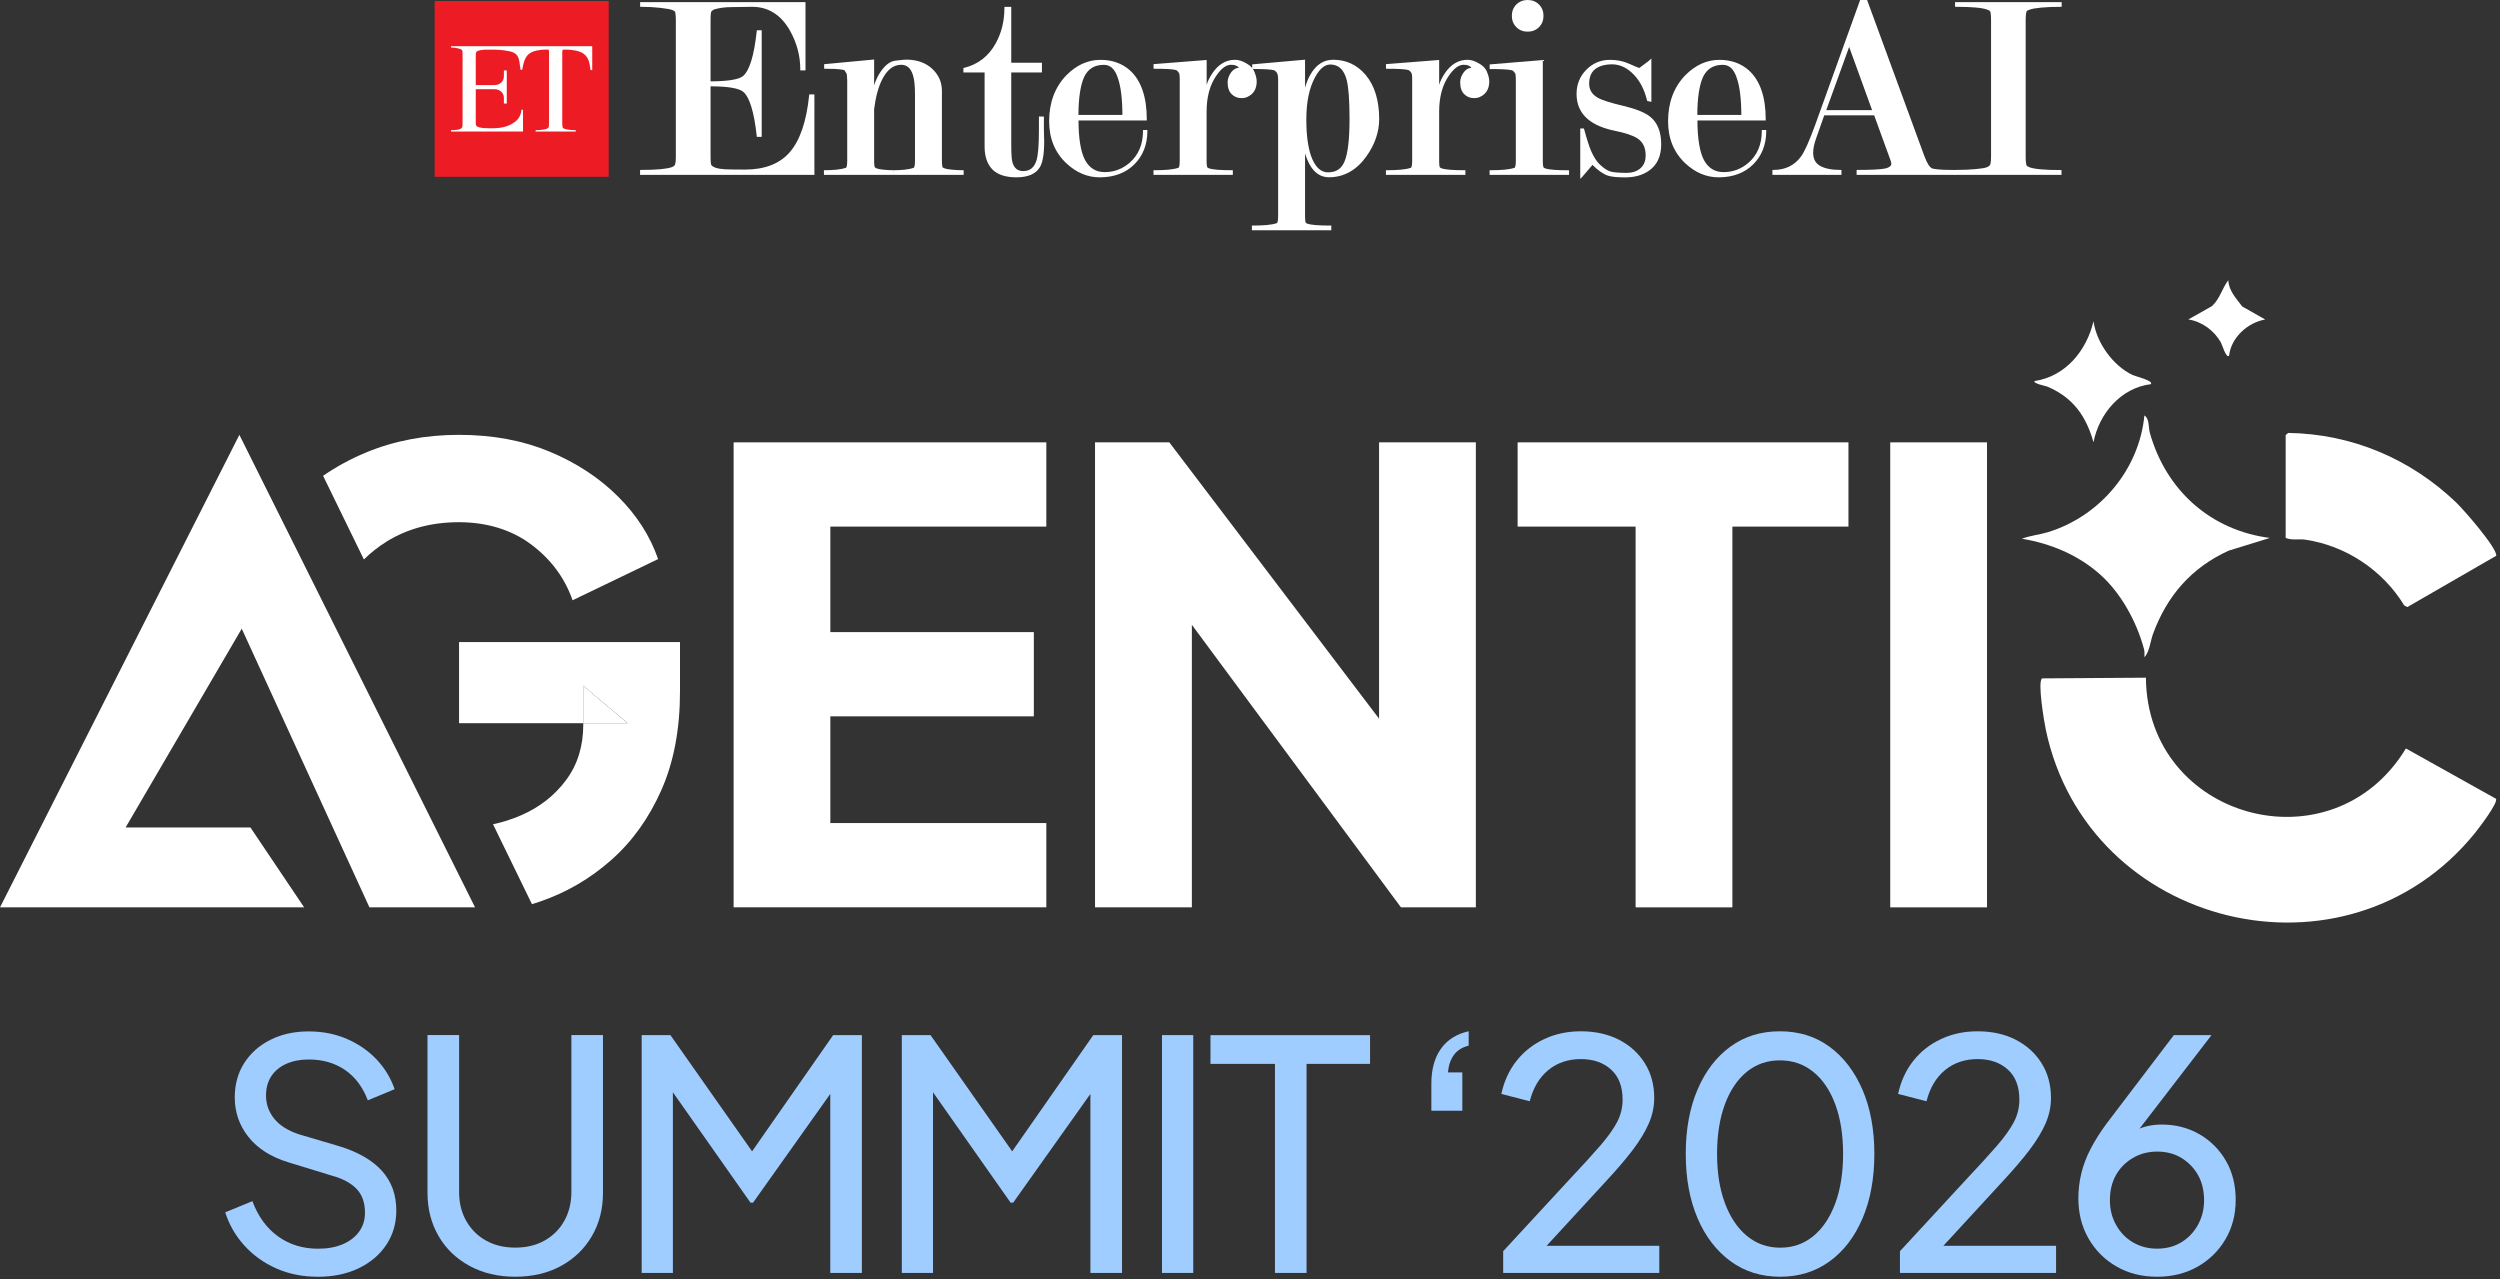 <svg width="471" height="241" viewBox="0 0 471 241" fill="none" xmlns="http://www.w3.org/2000/svg">
<rect x="0" y="0" width="471" height="241" fill="#333333" stroke="none"/>
<g clip-path="url(#clip0_1_113)">
<path d="M138.214 170.946V83.34H197.126V99.211H156.436V119.088H194.775V134.959H156.436V155.064H197.126V170.936H138.214V170.946Z" fill="white"/>
<path d="M206.303 170.946V83.34H220.301L267.338 145.311L259.816 147.075V83.34H278.049V170.946H263.942L217.722 108.496L224.547 106.733V170.946H206.313H206.303Z" fill="white"/>
<path d="M308.148 170.946V99.211H285.919V83.34H348.25V99.211H326.381V170.946H308.148Z" fill="white"/>
<path d="M356.12 170.946V83.34H374.353V170.946H356.12Z" fill="white"/>
<path d="M109.879 129.19V136.254H118.228L109.879 129.19Z" fill="white"/>
<path d="M72.835 102.03C76.754 99.603 81.304 98.383 86.475 98.383C91.645 98.383 96.337 99.777 100.06 102.564C103.783 105.35 106.395 108.855 107.876 113.09L123.986 105.328C122.495 101.018 119.991 97.099 116.464 93.572C112.937 90.045 108.648 87.226 103.587 85.103C98.525 82.991 92.832 81.925 86.475 81.925C80.118 81.925 74.261 83.046 68.894 85.277C66.021 86.475 63.354 87.933 60.872 89.642L68.557 105.405C69.842 104.131 71.268 103.01 72.835 102.041V102.03Z" fill="white"/>
<path d="M101.823 169.825C106.722 168.138 111.152 165.558 115.114 162.064C119.077 158.58 122.234 154.183 124.585 148.892C126.936 143.602 128.112 137.386 128.112 130.256V120.971H86.486V136.254H109.889V129.2L118.239 136.254H109.889V136.494C109.889 140.576 108.812 144.059 106.656 146.955C104.501 149.861 101.682 152.071 98.188 153.595C96.478 154.346 94.715 154.901 92.886 155.293L100.223 170.348C100.756 170.184 101.301 170.01 101.834 169.825H101.823Z" fill="white"/>
<path d="M69.624 170.946H89.501L45.099 81.925L0 170.946H57.301C53.927 165.928 50.552 160.91 47.178 155.892H23.665C30.959 143.406 38.252 130.92 45.545 118.446C53.568 135.949 61.59 153.443 69.602 170.946H69.624Z" fill="white"/>
<path d="M404.289 127.677C404.496 154.39 439.416 163.893 453.274 141.011L470.233 150.482C470.734 151.178 466.968 156.099 466.26 156.969C442.062 186.807 393.338 174.952 385.435 137.495C385.13 136.058 383.835 128.428 384.727 127.807L404.278 127.677H404.289Z" fill="white"/>
<path d="M430.621 81.957L431.111 81.565C443.085 81.74 454.155 86.442 462.744 94.672C464.127 95.989 470.516 103.293 470.288 104.708L453.535 114.374L452.958 114.07C448.952 107.462 441.974 102.792 434.289 101.671C433.092 101.497 431.829 101.845 430.621 101.344V81.957Z" fill="white"/>
<path d="M427.66 101.344L419.866 103.75C412.877 106.94 408.262 112.241 405.639 119.403C405.127 120.786 404.985 122.767 404.006 123.834C404.006 123.322 404.071 122.778 403.93 122.277C402.547 117.128 399.597 111.697 395.569 108.148C391.476 104.534 386.273 102.368 380.917 101.497C382.518 100.898 384.238 100.746 385.881 100.245C395.613 97.251 403.026 88.478 404.006 78.267C404.985 78.888 404.746 80.52 405.029 81.533C408.066 92.353 416.448 99.907 427.671 101.355L427.66 101.344Z" fill="white"/>
<path d="M405.214 72.378C399.575 73.064 395.439 77.951 394.415 83.329C393.011 78.332 390.518 74.86 385.685 72.824C385.435 72.715 382.964 72.247 383.323 71.79C389.18 70.887 393.098 66.075 394.415 60.535C395.003 64.584 398.051 68.862 401.763 70.647C402.307 70.908 405.813 71.725 405.214 72.367V72.378Z" fill="white"/>
<path d="M422.435 57.737L426.767 60.197C423.469 60.752 420.323 63.615 419.964 67.001C419.42 67.61 418.636 64.921 418.429 64.54C417.166 62.287 414.837 60.567 412.279 60.186L416.72 57.682C418.277 56.257 418.614 54.352 419.811 52.795C419.909 54.809 421.292 56.202 422.424 57.726L422.435 57.737Z" fill="white"/>
<path d="M114.679 33.31H81.892V0.196H114.679V33.31Z" fill="#ED1C24"/>
<path d="M89.882 16.023H93.202C94.149 16.023 94.933 15.327 94.933 14.358V13.28H95.477V19.507H94.933C94.933 19.398 94.933 19.3 94.933 19.202V18.429C94.933 17.471 94.149 16.807 93.202 16.807H89.632V20.356V23.11C89.632 23.502 89.686 23.567 89.74 23.687C89.871 23.959 90.764 24.111 91.047 24.122C92.331 24.188 93.648 24.242 94.922 23.937C95.325 23.839 95.706 23.709 96.076 23.524C97.251 22.947 98.1 22.217 98.253 20.672H98.536V24.776H84.972V24.514C85.408 24.514 86.769 24.569 87.073 23.981C87.128 23.872 87.15 23.578 87.15 23.121V10.341C87.15 9.862 87.117 9.558 87.052 9.449C87.019 9.383 86.921 9.318 86.747 9.253C86.268 9.057 85.506 8.959 84.972 8.959V8.708H111.577V13.204H111.25C111.25 13.204 111.25 13.161 111.25 13.139C111.054 11.789 110.924 10.875 109.987 10.145C109.204 9.547 107.712 9.34 106.548 9.34C106.232 9.34 106.058 9.362 106.036 9.394C105.971 9.449 105.927 9.47 105.927 9.851V23.132C105.927 23.611 105.96 23.916 106.025 24.057C106.058 24.122 106.167 24.188 106.352 24.264C106.874 24.471 107.887 24.525 108.463 24.525V24.786H100.909V24.525C101.475 24.525 102.466 24.471 102.988 24.264C103.184 24.188 103.304 24.101 103.358 23.992C103.413 23.883 103.434 23.589 103.434 23.132V9.873C103.434 9.438 103.413 9.394 103.315 9.362C103.271 9.34 103.108 9.34 102.825 9.34C101.802 9.34 100.397 9.547 99.668 10.145C98.819 10.809 98.558 12.105 98.394 13.15H98.068C97.97 12.518 97.915 11.974 97.839 11.528C97.567 9.906 96.566 9.721 95.031 9.492C94.073 9.351 92.963 9.34 91.885 9.351C91.199 9.351 90.513 9.405 90.002 9.59C89.849 9.645 89.762 9.753 89.708 9.851C89.653 9.96 89.632 10.08 89.632 10.559V12.442V16.034" fill="white"/>
<path d="M133.653 16.056V29.369C133.653 30.305 133.707 30.882 133.805 31.111C133.903 31.34 134.219 31.557 134.752 31.764C135.285 31.927 135.895 32.025 136.602 32.058C137.299 32.091 138.551 32.112 140.347 32.112C144.135 32.112 146.998 31.002 148.925 28.77C150.884 26.506 152.114 22.903 152.615 17.95H153.214V32.766H120.797V32.221C123.758 32.221 125.717 32.036 126.686 31.677C127.023 31.546 127.23 31.383 127.339 31.176C127.47 30.948 127.535 30.36 127.535 29.434V3.886C127.535 2.917 127.47 2.319 127.339 2.09C127.274 1.959 127.056 1.829 126.686 1.687C126.316 1.557 125.575 1.426 124.443 1.285C123.311 1.154 122.103 1.089 120.808 1.089V0.588H151.581V13.052H150.982C150.982 10.494 150.329 8.044 149.034 5.715C147.303 2.623 144.865 1.078 141.697 1.078C140.434 1.078 139.15 1.099 137.854 1.132C136.592 1.132 135.459 1.285 134.458 1.578C134.164 1.709 133.946 1.894 133.805 2.123C133.707 2.319 133.653 2.906 133.653 3.864V15.49C137.114 15.49 139.259 15.142 140.086 14.445C141.349 13.378 142.23 10.526 142.731 5.867H143.275V25.57H142.731C142.23 21.02 141.37 18.201 140.14 17.145C139.28 16.415 137.114 16.045 133.653 16.045V16.056Z" fill="white"/>
<path d="M164.491 20.541V30.316C164.491 30.98 164.546 31.416 164.644 31.611C164.709 31.709 164.861 31.808 165.09 31.905C165.351 32.003 165.808 32.09 166.44 32.156C167.104 32.221 167.692 32.254 168.181 32.254V32.755H155.413V32.254C156.142 32.254 156.86 32.221 157.557 32.156C158.287 32.09 158.94 31.96 159.506 31.753C159.702 31.59 159.8 31.1 159.8 30.305V15.196C159.8 14.902 159.778 14.598 159.745 14.303C159.745 14.01 159.68 13.77 159.549 13.607L159.255 13.106C158.918 12.877 157.655 12.758 155.467 12.758V12.257L164.491 11.408V17.841C164.687 16.415 165.123 15.153 165.787 14.053C166.723 12.518 167.702 11.713 168.726 11.604C169.76 11.473 170.424 11.408 170.718 11.408C172.808 11.408 174.473 12.039 175.703 13.302C176.737 14.369 177.249 15.632 177.249 17.09V30.305C177.249 30.969 177.304 31.405 177.401 31.601C177.467 31.699 177.63 31.797 177.902 31.895C178.163 31.992 178.653 32.08 179.35 32.145C180.047 32.21 180.711 32.243 181.342 32.243V32.744H168.573V32.243C169.107 32.243 169.716 32.21 170.424 32.145C171.121 32.08 171.741 31.949 172.274 31.742C172.47 31.579 172.568 31.089 172.568 30.294V17.678C172.568 16.078 172.438 14.87 172.166 14.042C171.73 12.682 170.935 11.996 169.771 11.996C168.236 11.996 166.995 12.943 166.026 14.837C165.297 16.263 164.774 18.157 164.48 20.519L164.491 20.541Z" fill="white"/>
<path d="M196.462 22.141V24.438C196.462 25.2 196.484 25.929 196.516 26.637C196.516 28.966 196.255 30.556 195.722 31.427C194.992 32.624 193.577 33.223 191.487 33.223C189.397 33.223 188.026 32.744 187.1 31.775C186.164 30.806 185.707 29.434 185.707 27.638V13.476H181.712V12.976C184.401 12.312 186.436 10.733 187.797 8.24C188.897 6.248 189.441 4.006 189.441 1.502H190.333V12.028H196.125V13.476H190.333V27.04C190.333 28.836 190.399 30 190.529 30.534C190.867 31.797 191.607 32.428 192.772 32.428C194.132 32.428 195.036 31.699 195.461 30.229C195.754 29.228 195.907 27.334 195.907 24.547V22.152H196.451L196.462 22.141Z" fill="white"/>
<path d="M202.983 22.489C202.983 26.049 203.396 28.629 204.234 30.218C205.094 31.818 206.401 32.613 208.12 32.613C209.949 32.613 211.56 31.993 212.954 30.762C214.652 29.271 215.501 27.236 215.501 24.677H215.947C215.947 27.17 215.153 29.217 213.552 30.817C211.952 32.417 209.83 33.212 207.173 33.212C204.942 33.212 202.917 32.363 201.088 30.665C198.922 28.672 197.845 26.06 197.845 22.838C197.845 19.344 198.911 16.503 201.034 14.304C202.895 12.409 204.985 11.463 207.315 11.463C209.481 11.463 211.266 12.094 212.703 13.357C214.793 15.218 215.849 18.266 215.849 22.479H202.983V22.489ZM211.658 21.836C211.658 18.647 211.364 16.22 210.766 14.554C210.2 12.856 209.274 12.007 207.968 12.007C206.139 12.007 204.844 12.801 204.082 14.402C203.353 16.002 202.983 18.473 202.983 21.836H211.658Z" fill="white"/>
<path d="M222.457 14.859C222.457 14.195 222.391 13.781 222.261 13.607C222.032 13.27 221.814 13.073 221.608 13.008C221.009 12.845 219.648 12.758 217.515 12.758V12.257L227.137 11.506V17.787C227.268 16.426 227.736 15.142 228.531 13.944C229.63 12.279 231.013 11.452 232.667 11.452C233.299 11.452 233.984 11.669 234.714 12.105C235.443 12.508 235.922 13.019 236.162 13.65C236.423 14.282 236.564 14.848 236.564 15.349C236.564 16.677 236.02 17.591 234.921 18.092C234.659 18.222 234.3 18.288 233.876 18.288C233.212 18.288 232.646 18.059 232.177 17.591C231.709 17.123 231.481 16.426 231.481 15.501C231.481 14.902 231.698 14.304 232.123 13.705C232.591 13.106 233.125 12.878 233.723 13.008C233.527 12.344 232.929 12.007 231.927 12.007C230.926 12.007 230 12.703 229.032 14.097C227.769 15.893 227.137 18.201 227.137 21.031V30.305C227.137 30.969 227.192 31.405 227.29 31.601C227.355 31.699 227.508 31.797 227.736 31.895C228.433 32.123 229.881 32.243 232.079 32.243V32.744H217.515V32.243C218.483 32.243 219.343 32.21 220.105 32.145C220.9 32.08 221.586 31.949 222.152 31.742C222.348 31.579 222.457 31.089 222.457 30.294V14.837V14.859Z" fill="white"/>
<path d="M245.676 18.593C245.871 16.862 246.34 15.37 247.069 14.108C248.103 12.344 249.464 11.463 251.162 11.463C253.557 11.463 255.538 12.377 257.094 14.206C258.793 16.198 259.642 18.941 259.642 22.435C259.642 24.83 258.858 27.127 257.301 29.315C255.473 31.905 253.165 33.201 250.367 33.201C248.909 33.201 247.744 32.417 246.873 30.86C246.274 29.761 245.871 28.498 245.676 27.072V40.734C245.676 41.398 245.73 41.833 245.828 42.029C245.893 42.127 246.046 42.225 246.274 42.323C246.971 42.552 248.419 42.671 250.618 42.671V43.172H236.053V42.671C237.022 42.671 237.881 42.639 238.643 42.573C239.438 42.508 240.124 42.377 240.69 42.171C240.886 42.007 240.984 41.517 240.984 40.723V14.957C240.984 14.293 240.886 13.825 240.69 13.563C240.494 13.302 240.287 13.128 240.091 13.063C239.493 12.899 238.165 12.812 236.096 12.812V12.312L245.676 11.463V18.593ZM245.926 22.489C245.926 25.81 246.307 28.346 247.069 30.066C247.831 31.797 248.876 32.657 250.215 32.657C251.815 32.657 252.904 31.927 253.502 30.458C254.134 28.966 254.449 26.267 254.449 22.381C254.449 18.854 254.264 16.394 253.905 15C253.372 12.976 252.272 11.963 250.607 11.963C249.475 11.963 248.462 12.812 247.57 14.51C246.47 16.535 245.926 19.202 245.926 22.489Z" fill="white"/>
<path d="M266.238 14.859C266.238 14.195 266.173 13.781 266.042 13.607C265.814 13.27 265.596 13.073 265.389 13.008C264.791 12.845 263.43 12.758 261.296 12.758V12.257L270.919 11.506V17.787C271.05 16.426 271.518 15.142 272.312 13.944C273.412 12.279 274.794 11.452 276.449 11.452C277.08 11.452 277.766 11.669 278.495 12.105C279.225 12.508 279.704 13.019 279.943 13.65C280.204 14.282 280.346 14.848 280.346 15.349C280.346 16.677 279.802 17.591 278.702 18.092C278.441 18.222 278.093 18.288 277.657 18.288C276.993 18.288 276.427 18.059 275.959 17.591C275.491 17.123 275.262 16.426 275.262 15.501C275.262 14.902 275.48 14.304 275.916 13.705C276.384 13.106 276.917 12.878 277.516 13.008C277.32 12.344 276.721 12.007 275.72 12.007C274.718 12.007 273.793 12.703 272.824 14.097C271.561 15.893 270.93 18.201 270.93 21.031V30.305C270.93 30.969 270.984 31.405 271.082 31.601C271.148 31.699 271.3 31.797 271.529 31.895C272.225 32.123 273.673 32.243 275.872 32.243V32.744H261.307V32.243C262.276 32.243 263.136 32.21 263.898 32.145C264.693 32.08 265.378 31.949 265.944 31.742C266.14 31.579 266.249 31.089 266.249 30.294V14.837L266.238 14.859Z" fill="white"/>
<path d="M290.459 11.517V30.316C290.459 30.98 290.513 31.416 290.611 31.612C290.676 31.71 290.829 31.808 291.057 31.906C291.754 32.134 293.202 32.254 295.401 32.254V32.755H280.836V32.254C281.805 32.254 282.665 32.221 283.427 32.156C284.221 32.091 284.907 31.96 285.473 31.753C285.669 31.59 285.778 31.1 285.778 30.305V14.848C285.778 14.217 285.713 13.814 285.582 13.65C285.353 13.313 285.136 13.117 284.929 13.052C284.33 12.889 282.969 12.802 280.836 12.802V12.301L290.459 11.506V11.517ZM287.813 0.196C288.608 0.196 289.272 0.457 289.806 0.991C290.339 1.524 290.6 2.188 290.6 2.983C290.6 3.777 290.339 4.441 289.806 4.975C289.272 5.508 288.608 5.769 287.813 5.769C287.019 5.769 286.355 5.508 285.821 4.975C285.288 4.441 285.027 3.777 285.027 2.983C285.027 2.188 285.288 1.524 285.821 0.991C286.355 0.457 287.019 0.196 287.813 0.196Z" fill="white"/>
<path d="M308.877 13.008C310.172 12.039 310.858 11.528 310.923 11.463V18.941L310.477 18.843C310.009 16.851 309.182 15.218 307.984 13.955C306.689 12.595 305.263 11.909 303.695 11.909C302.498 11.909 301.518 12.137 300.756 12.605C299.722 13.237 299.211 14.282 299.211 15.751C299.211 16.949 299.777 17.874 300.909 18.549C301.703 19.017 303.303 19.529 305.698 20.095C308.093 20.661 309.77 21.325 310.738 22.087C312.099 23.154 312.785 24.852 312.785 27.17C312.785 29.337 312.055 30.926 310.586 31.96C309.421 32.787 307.963 33.212 306.199 33.212C304.74 33.212 303.684 33.114 303.053 32.918C302.117 32.624 301.105 31.905 300.005 30.773C298.677 32.341 297.98 33.147 297.915 33.223V24.395H298.264C298.83 26.452 299.298 27.889 299.657 28.683C300.158 29.783 300.691 30.599 301.257 31.133C302.019 31.862 302.737 32.33 303.401 32.526C304.098 32.689 305.132 32.776 306.493 32.776C307.527 32.776 308.376 32.515 309.04 31.982C309.835 31.35 310.238 30.447 310.238 29.293C310.238 27.802 309.704 26.68 308.637 25.951C307.81 25.385 306.33 24.884 304.196 24.46C302.106 24.024 300.473 23.328 299.309 22.37C297.915 21.205 297.219 19.659 297.219 17.733C297.219 16.002 297.795 14.543 298.96 13.346C300.158 12.116 301.605 11.495 303.304 11.495C304.599 11.495 305.731 11.713 306.7 12.148C307.963 12.714 308.692 13.008 308.899 13.041L308.877 13.008Z" fill="white"/>
<path d="M319.588 22.489C319.588 26.049 320.002 28.629 320.84 30.218C321.7 31.818 323.006 32.613 324.726 32.613C326.555 32.613 328.166 31.993 329.56 30.762C331.258 29.271 332.107 27.236 332.107 24.677H332.553C332.553 27.17 331.758 29.217 330.158 30.817C328.558 32.417 326.435 33.212 323.779 33.212C321.548 33.212 319.523 32.363 317.694 30.665C315.528 28.672 314.45 26.06 314.45 22.838C314.45 19.344 315.517 16.503 317.64 14.304C319.501 12.409 321.591 11.463 323.921 11.463C326.076 11.463 327.872 12.094 329.309 13.357C331.399 15.218 332.455 18.266 332.455 22.479H319.588V22.489ZM328.264 21.836C328.264 18.647 327.959 16.22 327.372 14.554C326.805 12.856 325.88 12.007 324.574 12.007C322.745 12.007 321.45 12.801 320.688 14.402C319.958 16.002 319.588 18.473 319.588 21.836H328.264Z" fill="white"/>
<path d="M352.974 20.944L348.381 8.273L343.787 20.944H352.963H352.974ZM353.225 21.543H343.547L342.002 25.929C341.599 27.029 341.403 27.976 341.403 28.77C341.403 30.001 341.871 30.882 342.796 31.416C343.722 31.949 345.039 32.21 346.737 32.21V32.755H334.12V32.21C336.417 32.21 338.192 31.35 339.454 29.62C340.151 28.651 341.055 26.659 342.143 23.633L350.579 0.196H351.624L362.347 29.424C362.847 30.784 363.348 31.601 363.838 31.873C364.339 32.102 365.83 32.221 368.323 32.221V32.766H349.97V32.221C352.463 32.221 354.172 32.134 355.108 31.971C356.044 31.775 356.501 31.394 356.501 30.828L356.403 30.327L353.214 21.553L353.225 21.543Z" fill="white"/>
<path d="M381.429 3.788V29.424C381.429 30.392 381.494 31.002 381.625 31.274C381.69 31.405 381.886 31.535 382.224 31.677C383.192 32.047 385.163 32.221 388.156 32.221V32.766H368.508V32.221C369.934 32.221 371.164 32.167 372.198 32.069C373.265 31.971 373.972 31.851 374.342 31.721C374.745 31.557 374.996 31.372 375.094 31.176C375.224 30.948 375.29 30.36 375.29 29.434V3.788C375.29 2.852 375.224 2.275 375.094 2.046C375.028 1.916 374.811 1.785 374.451 1.644C373.482 1.274 371.512 1.099 368.519 1.099V0.599H388.222V1.099C386.796 1.099 385.544 1.154 384.477 1.252C383.443 1.35 382.713 1.48 382.278 1.655L381.777 1.851C381.549 2.046 381.429 2.7 381.429 3.799V3.788Z" fill="white"/>
<path d="M133.653 16.056V29.369C133.653 30.305 133.707 30.882 133.805 31.111C133.903 31.34 134.219 31.557 134.752 31.764C135.285 31.927 135.895 32.025 136.602 32.058C137.299 32.091 138.551 32.112 140.347 32.112C144.135 32.112 146.998 31.002 148.925 28.77C150.884 26.506 152.114 22.903 152.615 17.95H153.214V32.766H120.797V32.221C123.758 32.221 125.717 32.036 126.686 31.677C127.023 31.546 127.23 31.383 127.339 31.176C127.47 30.948 127.535 30.36 127.535 29.434V3.886C127.535 2.917 127.47 2.319 127.339 2.09C127.274 1.959 127.056 1.829 126.686 1.687C126.316 1.557 125.575 1.426 124.443 1.285C123.311 1.154 122.103 1.089 120.808 1.089V0.588H151.581V13.052H150.982C150.982 10.494 150.329 8.044 149.034 5.715C147.303 2.623 144.865 1.078 141.697 1.078C140.434 1.078 139.15 1.099 137.854 1.132C136.592 1.132 135.459 1.285 134.458 1.578C134.164 1.709 133.946 1.894 133.805 2.123C133.707 2.319 133.653 2.906 133.653 3.864V15.49C137.114 15.49 139.259 15.142 140.086 14.445C141.349 13.378 142.23 10.526 142.731 5.867H143.275V25.57H142.731C142.23 21.02 141.37 18.201 140.14 17.145C139.28 16.415 137.114 16.045 133.653 16.045V16.056Z" fill="white"/>
<path d="M153.388 32.95H120.59V32.014H120.786C123.703 32.014 125.663 31.829 126.599 31.481C126.882 31.372 127.067 31.23 127.143 31.078C127.208 30.958 127.328 30.588 127.328 29.413V3.886C127.328 2.678 127.219 2.297 127.154 2.188C127.143 2.155 127.056 2.036 126.61 1.872C126.261 1.742 125.521 1.611 124.411 1.48C123.29 1.35 122.07 1.284 120.797 1.284H120.601V0.403H151.755V13.258H150.775V13.063C150.775 10.548 150.133 8.11 148.86 5.824C147.172 2.808 144.767 1.284 141.697 1.284C140.445 1.284 139.161 1.306 137.865 1.339C136.624 1.339 135.492 1.491 134.523 1.785C134.284 1.894 134.099 2.046 133.99 2.242C133.957 2.308 133.87 2.634 133.87 3.897V15.327C137.158 15.316 139.215 14.978 139.988 14.325C141.207 13.302 142.078 10.461 142.568 5.878L142.59 5.704H143.504V25.788H142.59L142.568 25.614C142.078 21.129 141.229 18.331 140.042 17.308C139.237 16.622 137.158 16.274 133.87 16.263V29.391C133.87 30.567 133.957 30.948 134.001 31.067C134.044 31.165 134.208 31.372 134.839 31.611C135.34 31.764 135.949 31.862 136.624 31.895C137.321 31.927 138.573 31.949 140.358 31.949C144.07 31.949 146.911 30.849 148.794 28.672C150.721 26.452 151.951 22.849 152.441 17.961L152.463 17.787H153.432V32.983L153.388 32.95ZM120.971 32.569H153.007V18.135H152.778C152.267 23.023 151.015 26.637 149.056 28.89C147.096 31.154 144.157 32.297 140.336 32.297C138.551 32.297 137.288 32.276 136.592 32.243C135.884 32.21 135.242 32.101 134.698 31.938C134.099 31.709 133.751 31.47 133.631 31.187C133.522 30.926 133.467 30.327 133.467 29.369V15.86H133.663C137.201 15.86 139.367 16.23 140.271 17.003C141.534 18.103 142.405 20.846 142.916 25.385H143.101V6.074H142.916C142.405 10.722 141.523 13.52 140.227 14.608C139.357 15.348 137.212 15.697 133.674 15.697H133.478V3.886C133.478 2.547 133.576 2.199 133.653 2.057C133.816 1.774 134.055 1.567 134.393 1.415C135.427 1.099 136.581 0.947 137.865 0.947C139.161 0.914 140.456 0.893 141.708 0.893C144.93 0.893 147.455 2.482 149.208 5.628C150.482 7.914 151.146 10.352 151.178 12.856H151.396V0.784H121.004V0.903C122.234 0.903 123.398 0.98 124.476 1.099C125.63 1.23 126.381 1.372 126.762 1.513C127.187 1.665 127.426 1.829 127.513 2.003C127.6 2.166 127.731 2.547 127.731 3.886V29.424C127.731 30.719 127.6 31.1 127.502 31.263C127.382 31.492 127.132 31.699 126.762 31.84C125.782 32.21 123.899 32.395 120.993 32.406V32.569H120.971Z" fill="white"/>
<path d="M164.491 20.541V30.316C164.491 30.98 164.546 31.416 164.644 31.612C164.709 31.71 164.861 31.808 165.09 31.906C165.351 32.004 165.808 32.091 166.44 32.156C167.104 32.221 167.692 32.254 168.181 32.254V32.755H155.413V32.254C156.142 32.254 156.86 32.221 157.557 32.156C158.287 32.091 158.94 31.96 159.506 31.753C159.702 31.59 159.8 31.1 159.8 30.305V15.196C159.8 14.902 159.778 14.598 159.745 14.304C159.745 14.01 159.68 13.77 159.549 13.607L159.255 13.106C158.918 12.878 157.655 12.758 155.467 12.758V12.257L164.491 11.408V17.842C164.687 16.416 165.123 15.153 165.787 14.053C166.723 12.518 167.702 11.713 168.726 11.604C169.76 11.473 170.424 11.408 170.718 11.408C172.808 11.408 174.473 12.04 175.703 13.302C176.737 14.369 177.249 15.632 177.249 17.09V30.305C177.249 30.97 177.304 31.405 177.401 31.601C177.467 31.699 177.63 31.797 177.902 31.895C178.163 31.993 178.653 32.08 179.35 32.145C180.047 32.211 180.711 32.243 181.342 32.243V32.744H168.573V32.243C169.107 32.243 169.716 32.211 170.424 32.145C171.121 32.08 171.741 31.949 172.274 31.742C172.47 31.579 172.568 31.089 172.568 30.295V17.678C172.568 16.078 172.438 14.87 172.166 14.043C171.73 12.682 170.935 11.996 169.771 11.996C168.236 11.996 166.995 12.943 166.026 14.837C165.297 16.263 164.774 18.157 164.48 20.519L164.491 20.541Z" fill="white"/>
<path d="M181.538 32.951H168.388V32.069H168.584C169.107 32.069 169.716 32.036 170.413 31.971C171.077 31.906 171.665 31.786 172.176 31.601C172.253 31.514 172.383 31.241 172.383 30.316V17.7C172.383 16.132 172.253 14.924 171.991 14.119C171.589 12.834 170.859 12.203 169.782 12.203C168.334 12.203 167.136 13.128 166.211 14.946C165.493 16.35 164.981 18.233 164.687 20.552V30.316C164.687 31.1 164.763 31.405 164.818 31.525C164.818 31.525 164.905 31.622 165.166 31.731C165.406 31.819 165.841 31.906 166.451 31.971C167.104 32.036 167.692 32.069 168.181 32.069H168.377V32.951H155.228V32.069H155.424C156.142 32.069 156.86 32.036 157.546 31.971C158.243 31.906 158.863 31.786 159.408 31.601C159.484 31.514 159.615 31.231 159.615 30.316V15.207C159.615 14.913 159.604 14.619 159.571 14.325C159.571 14.053 159.517 13.857 159.408 13.727L159.114 13.248C158.896 13.128 158.134 12.954 155.467 12.954H155.271V12.094L164.687 11.212V16.089C164.927 15.327 165.231 14.608 165.623 13.966C166.581 12.388 167.626 11.539 168.715 11.43C169.76 11.299 170.413 11.234 170.729 11.234C172.873 11.234 174.593 11.887 175.856 13.182C176.923 14.282 177.456 15.599 177.456 17.101V30.316C177.456 31.144 177.543 31.427 177.587 31.525C177.587 31.525 177.663 31.612 177.978 31.731C178.229 31.829 178.697 31.906 179.372 31.971C180.058 32.036 180.732 32.069 181.353 32.069H181.549V32.951H181.538ZM168.769 32.57H181.157V32.45C180.58 32.45 179.97 32.406 179.339 32.352C178.621 32.286 178.131 32.2 177.848 32.091C177.532 31.971 177.347 31.851 177.26 31.721C177.129 31.47 177.075 31.013 177.075 30.316V17.101C177.075 15.697 176.574 14.467 175.584 13.444C174.397 12.225 172.764 11.604 170.74 11.604C170.446 11.604 169.792 11.669 168.769 11.8C167.8 11.898 166.864 12.682 165.961 14.151C165.319 15.218 164.883 16.47 164.687 17.863L164.306 17.841V11.615L155.663 12.431V12.562C158.504 12.562 159.146 12.78 159.375 12.943L159.429 12.997L159.723 13.498C159.865 13.672 159.952 13.955 159.952 14.293C159.985 14.576 160.006 14.881 160.006 15.185V30.294C160.006 31.176 159.887 31.677 159.636 31.884L159.582 31.916C159.005 32.123 158.33 32.254 157.59 32.33C156.948 32.395 156.284 32.428 155.62 32.428V32.548H168.007V32.428C167.55 32.428 167.017 32.385 166.429 32.33C165.776 32.265 165.319 32.178 165.036 32.069C164.752 31.949 164.578 31.829 164.491 31.699C164.361 31.448 164.306 31.013 164.306 30.294V20.497C164.611 18.125 165.133 16.187 165.874 14.75C166.864 12.791 168.181 11.8 169.782 11.8C171.033 11.8 171.904 12.529 172.361 13.977C172.634 14.826 172.764 16.067 172.764 17.678V30.294C172.764 31.176 172.645 31.677 172.394 31.884L172.34 31.916C171.795 32.123 171.153 32.254 170.446 32.33C169.825 32.385 169.259 32.417 168.769 32.428V32.548V32.57Z" fill="white"/>
<path d="M196.462 22.141V24.438C196.462 25.2 196.484 25.929 196.516 26.637C196.516 28.966 196.255 30.555 195.722 31.426C194.993 32.624 193.577 33.222 191.487 33.222C189.397 33.222 188.026 32.743 187.101 31.775C186.164 30.806 185.707 29.434 185.707 27.638V13.476H181.712V12.975C184.401 12.311 186.436 10.733 187.797 8.24C188.897 6.248 189.441 4.006 189.441 1.502H190.334V12.028H196.125V13.476H190.334V27.04C190.334 28.836 190.399 30 190.529 30.534C190.867 31.796 191.607 32.428 192.772 32.428C194.133 32.428 195.036 31.698 195.461 30.229C195.754 29.227 195.907 27.333 195.907 24.547V22.152H196.451L196.462 22.141Z" fill="white"/>
<path d="M191.477 33.408C189.441 33.408 187.917 32.896 186.948 31.905C185.99 30.904 185.5 29.467 185.5 27.628V13.65H181.505V12.812L181.647 12.78C184.27 12.137 186.284 10.57 187.612 8.131C188.69 6.172 189.234 3.941 189.234 1.491V1.295H190.519V11.822H196.299V13.65H190.519V27.029C190.519 28.803 190.584 29.957 190.715 30.48C191.019 31.655 191.694 32.232 192.772 32.232C194.056 32.232 194.873 31.557 195.286 30.175C195.58 29.195 195.733 27.301 195.733 24.547V21.956H196.669V24.438C196.669 25.189 196.691 25.919 196.723 26.626C196.723 29.021 196.451 30.621 195.896 31.524C195.134 32.776 193.654 33.408 191.487 33.408H191.477ZM181.897 13.27H185.892V27.628C185.892 29.358 186.339 30.708 187.231 31.633C188.124 32.559 189.55 33.016 191.477 33.016C193.403 33.016 194.862 32.439 195.548 31.307C196.059 30.48 196.321 28.901 196.321 26.615C196.288 25.919 196.266 25.178 196.266 24.416V22.315H196.103V24.514C196.103 27.312 195.95 29.238 195.646 30.251C195.188 31.797 194.22 32.58 192.772 32.58C191.52 32.58 190.704 31.895 190.344 30.545C190.203 29.99 190.138 28.836 190.138 27.007V13.248H195.918V12.181H190.138V1.676H189.626C189.593 4.115 189.038 6.346 187.96 8.306C186.6 10.788 184.564 12.399 181.897 13.095V13.259V13.27Z" fill="white"/>
<path d="M202.982 22.489C202.982 26.049 203.396 28.629 204.234 30.218C205.094 31.818 206.401 32.613 208.12 32.613C209.949 32.613 211.56 31.993 212.954 30.762C214.652 29.271 215.501 27.236 215.501 24.677H215.947C215.947 27.17 215.152 29.217 213.552 30.817C211.952 32.417 209.829 33.212 207.173 33.212C204.942 33.212 202.917 32.363 201.088 30.665C198.922 28.672 197.844 26.06 197.844 22.838C197.844 19.344 198.911 16.503 201.034 14.304C202.895 12.409 204.985 11.463 207.315 11.463C209.481 11.463 211.266 12.094 212.703 13.357C214.793 15.218 215.849 18.266 215.849 22.479H202.982V22.489ZM211.658 21.836C211.658 18.647 211.364 16.219 210.766 14.554C210.2 12.856 209.274 12.007 207.968 12.007C206.139 12.007 204.844 12.801 204.082 14.402C203.353 16.002 202.982 18.473 202.982 21.836H211.658Z" fill="white"/>
<path d="M207.173 33.408C204.909 33.408 202.819 32.537 200.958 30.817C198.77 28.792 197.659 26.114 197.659 22.849C197.659 19.322 198.748 16.404 200.903 14.184C202.797 12.257 204.953 11.277 207.326 11.277C209.525 11.277 211.375 11.931 212.845 13.226C214.967 15.12 216.056 18.233 216.056 22.5V22.696H203.189C203.2 26.104 203.614 28.618 204.419 30.142C205.258 31.677 206.477 32.428 208.142 32.428C209.917 32.428 211.495 31.818 212.856 30.632C214.499 29.184 215.338 27.181 215.338 24.688V24.492H216.165V24.688C216.165 27.225 215.338 29.337 213.716 30.959C212.094 32.58 209.895 33.408 207.195 33.408H207.173ZM207.315 11.658C205.051 11.658 202.983 12.595 201.165 14.445C199.085 16.59 198.03 19.42 198.03 22.838C198.03 25.995 199.096 28.575 201.208 30.523C202.993 32.178 204.996 33.016 207.163 33.016C209.753 33.016 211.854 32.232 213.411 30.675C214.924 29.162 215.708 27.214 215.751 24.863H215.686C215.642 27.377 214.772 29.413 213.084 30.904C211.658 32.156 209.982 32.798 208.12 32.798C206.259 32.798 204.964 31.96 204.06 30.305C203.222 28.683 202.787 26.049 202.787 22.479V22.283H215.653C215.621 18.233 214.586 15.283 212.573 13.487C211.19 12.257 209.416 11.637 207.315 11.637V11.658ZM211.854 22.032H202.787V21.836C202.787 18.462 203.168 15.936 203.897 14.325C204.692 12.66 206.063 11.822 207.957 11.822C209.34 11.822 210.341 12.725 210.929 14.5C211.528 16.176 211.832 18.647 211.832 21.847V22.043L211.854 22.032ZM203.168 21.651H211.462C211.451 18.593 211.158 16.23 210.581 14.63C210.036 12.997 209.187 12.214 207.968 12.214C206.205 12.214 204.985 12.965 204.256 14.5C203.559 16.034 203.189 18.44 203.178 21.651H203.168Z" fill="white"/>
<path d="M222.457 14.859C222.457 14.195 222.391 13.781 222.261 13.607C222.032 13.27 221.814 13.073 221.608 13.008C221.009 12.845 219.648 12.758 217.515 12.758V12.257L227.137 11.506V17.787C227.268 16.426 227.736 15.142 228.531 13.944C229.63 12.279 231.013 11.452 232.667 11.452C233.299 11.452 233.984 11.669 234.714 12.105C235.443 12.508 235.922 13.019 236.162 13.65C236.423 14.282 236.564 14.848 236.564 15.349C236.564 16.677 236.02 17.591 234.921 18.092C234.659 18.222 234.3 18.288 233.876 18.288C233.212 18.288 232.646 18.059 232.177 17.591C231.709 17.123 231.481 16.426 231.481 15.501C231.481 14.902 231.698 14.304 232.123 13.705C232.591 13.106 233.125 12.878 233.723 13.008C233.527 12.344 232.929 12.007 231.927 12.007C230.926 12.007 230 12.703 229.032 14.097C227.769 15.893 227.137 18.201 227.137 21.031V30.305C227.137 30.969 227.192 31.405 227.29 31.601C227.355 31.699 227.508 31.797 227.736 31.895C228.433 32.123 229.881 32.243 232.079 32.243V32.744H217.515V32.243C218.483 32.243 219.343 32.21 220.105 32.145C220.9 32.08 221.586 31.949 222.152 31.742C222.348 31.579 222.457 31.089 222.457 30.294V14.837V14.859Z" fill="white"/>
<path d="M232.265 32.95H217.319V32.069H217.515C218.462 32.069 219.333 32.036 220.095 31.971C220.857 31.905 221.51 31.786 222.054 31.601C222.13 31.514 222.261 31.23 222.261 30.316V14.859C222.261 14.021 222.152 13.792 222.108 13.727C221.847 13.346 221.662 13.226 221.553 13.193C220.987 13.03 219.626 12.954 217.526 12.954H217.33V12.083L227.333 11.299V15.969C227.573 15.229 227.921 14.521 228.378 13.846C229.511 12.137 230.958 11.266 232.678 11.266C233.342 11.266 234.061 11.495 234.823 11.941C235.585 12.355 236.107 12.91 236.347 13.585C236.619 14.227 236.76 14.826 236.76 15.348C236.76 16.753 236.172 17.733 234.997 18.266C234.714 18.407 234.333 18.484 233.865 18.484C233.146 18.484 232.537 18.233 232.036 17.733C231.535 17.232 231.285 16.481 231.285 15.501C231.285 14.87 231.513 14.227 231.971 13.596C232.395 13.052 232.874 12.78 233.397 12.78C233.146 12.388 232.656 12.203 231.916 12.203C231.024 12.203 230.098 12.877 229.184 14.216C227.943 15.969 227.323 18.266 227.323 21.042V30.316C227.323 31.143 227.41 31.427 227.453 31.524C227.453 31.524 227.54 31.622 227.801 31.731C228.466 31.949 229.902 32.069 232.069 32.069H232.265V32.95ZM217.711 32.569H231.894V32.45C229.772 32.45 228.389 32.33 227.693 32.09C227.41 31.971 227.235 31.851 227.148 31.72C227.018 31.47 226.963 31.013 226.963 30.316V21.042C226.963 19.888 227.072 18.81 227.279 17.82H226.963V11.724L217.721 12.442V12.573C219.779 12.573 221.063 12.66 221.673 12.834C221.923 12.921 222.174 13.139 222.424 13.509C222.522 13.629 222.653 13.912 222.653 14.87V30.327C222.653 31.209 222.533 31.709 222.283 31.916L222.228 31.949C221.651 32.156 220.944 32.286 220.138 32.363C219.42 32.428 218.614 32.461 217.721 32.461V32.58L217.711 32.569ZM233.408 13.171C232.994 13.171 232.624 13.389 232.286 13.835C231.884 14.391 231.677 14.957 231.677 15.512C231.677 16.383 231.894 17.047 232.319 17.471C232.754 17.907 233.255 18.113 233.876 18.113C234.278 18.113 234.594 18.048 234.834 17.939C235.868 17.471 236.368 16.622 236.368 15.37C236.368 14.902 236.238 14.358 235.987 13.748C235.77 13.161 235.313 12.671 234.627 12.301C233.919 11.887 233.266 11.68 232.667 11.68C231.078 11.68 229.739 12.486 228.683 14.086C228.03 15.066 227.606 16.11 227.41 17.199C227.736 16.002 228.215 14.935 228.868 14.021C229.87 12.573 230.893 11.843 231.916 11.843C233.005 11.843 233.669 12.224 233.897 12.976L233.995 13.291L233.68 13.215C233.582 13.193 233.495 13.182 233.397 13.182L233.408 13.171Z" fill="white"/>
<path d="M245.676 18.592C245.871 16.861 246.34 15.37 247.069 14.107C248.103 12.344 249.464 11.462 251.162 11.462C253.557 11.462 255.538 12.377 257.094 14.206C258.793 16.198 259.642 18.941 259.642 22.435C259.642 24.83 258.858 27.127 257.301 29.315C255.473 31.905 253.165 33.201 250.367 33.201C248.909 33.201 247.744 32.417 246.873 30.86C246.274 29.761 245.871 28.498 245.676 27.072V40.733C245.676 41.398 245.73 41.833 245.828 42.029C245.893 42.127 246.046 42.225 246.274 42.323C246.971 42.551 248.419 42.671 250.618 42.671V43.172H236.053V42.671C237.022 42.671 237.881 42.639 238.643 42.573C239.438 42.508 240.124 42.377 240.69 42.17C240.886 42.007 240.984 41.517 240.984 40.723V14.957C240.984 14.293 240.886 13.825 240.69 13.563C240.494 13.302 240.287 13.128 240.091 13.062C239.493 12.899 238.165 12.812 236.096 12.812V12.311L245.676 11.462V18.592ZM245.926 22.489C245.926 25.809 246.307 28.346 247.069 30.066C247.831 31.797 248.876 32.656 250.215 32.656C251.815 32.656 252.904 31.927 253.502 30.458C254.134 28.966 254.449 26.267 254.449 22.381C254.449 18.854 254.264 16.393 253.905 15C253.372 12.975 252.272 11.963 250.607 11.963C249.475 11.963 248.462 12.812 247.57 14.51C246.47 16.535 245.926 19.202 245.926 22.489Z" fill="white"/>
<path d="M250.803 43.379H235.857V42.497H236.053C237.011 42.497 237.871 42.464 238.633 42.399C239.395 42.334 240.048 42.214 240.592 42.029C240.668 41.942 240.799 41.659 240.799 40.745V14.957C240.799 14.336 240.712 13.912 240.538 13.672C240.363 13.444 240.189 13.291 240.037 13.237C239.471 13.073 238.143 12.997 236.107 12.997H235.911V12.126L245.871 11.245V16.535C246.122 15.61 246.47 14.761 246.906 13.999C247.972 12.181 249.398 11.256 251.162 11.256C253.6 11.256 255.647 12.203 257.247 14.064C258.967 16.089 259.838 18.897 259.838 22.424C259.838 24.841 259.032 27.203 257.454 29.424C255.592 32.058 253.208 33.397 250.367 33.397C248.832 33.397 247.602 32.569 246.71 30.958C246.372 30.327 246.089 29.641 245.871 28.912V40.745C245.871 41.528 245.937 41.833 246.002 41.953C246.002 41.964 246.089 42.051 246.35 42.16C247.014 42.377 248.451 42.497 250.618 42.497H250.814V43.379H250.803ZM236.238 42.998H250.422V42.878C248.299 42.878 246.917 42.758 246.209 42.519C245.915 42.399 245.752 42.279 245.665 42.138C245.534 41.888 245.48 41.452 245.48 40.734V27.061L245.861 27.04C246.057 28.444 246.448 29.696 247.036 30.762C247.874 32.276 248.963 33.005 250.356 33.005C253.067 33.005 255.353 31.72 257.127 29.195C258.662 27.04 259.435 24.765 259.435 22.424C259.435 18.995 258.597 16.263 256.931 14.314C255.418 12.54 253.47 11.637 251.14 11.637C249.496 11.637 248.223 12.475 247.21 14.184C246.492 15.425 246.035 16.905 245.839 18.603L245.458 18.581V11.658L236.27 12.475V12.605C238.263 12.605 239.514 12.693 240.124 12.867C240.374 12.954 240.603 13.139 240.821 13.433C241.049 13.738 241.158 14.227 241.158 14.946V40.734C241.158 41.615 241.038 42.116 240.788 42.323L240.723 42.355C240.146 42.562 239.438 42.693 238.633 42.769C237.925 42.834 237.109 42.867 236.216 42.867V42.987L236.238 42.998ZM250.215 32.852C248.811 32.852 247.689 31.938 246.895 30.142C246.122 28.4 245.73 25.82 245.73 22.479C245.73 19.137 246.296 16.459 247.395 14.402C248.321 12.649 249.409 11.756 250.607 11.756C252.359 11.756 253.535 12.823 254.09 14.946C254.46 16.35 254.645 18.854 254.645 22.381C254.645 26.278 254.319 29.021 253.687 30.534C253.056 32.069 251.891 32.842 250.215 32.842V32.852ZM250.607 12.159C249.562 12.159 248.593 12.976 247.733 14.597C246.655 16.59 246.111 19.246 246.111 22.489C246.111 25.733 246.492 28.291 247.243 29.99C247.983 31.655 248.952 32.471 250.204 32.471C251.728 32.471 252.751 31.797 253.317 30.392C253.938 28.923 254.253 26.234 254.253 22.381C254.253 18.886 254.068 16.426 253.709 15.044C253.197 13.095 252.174 12.148 250.596 12.148L250.607 12.159Z" fill="white"/>
<path d="M266.238 14.859C266.238 14.195 266.173 13.781 266.042 13.607C265.814 13.27 265.596 13.073 265.389 13.008C264.791 12.845 263.43 12.758 261.296 12.758V12.257L270.919 11.506V17.787C271.05 16.426 271.518 15.142 272.312 13.944C273.412 12.279 274.794 11.452 276.449 11.452C277.08 11.452 277.766 11.669 278.495 12.105C279.225 12.508 279.704 13.019 279.943 13.65C280.205 14.282 280.346 14.848 280.346 15.349C280.346 16.677 279.802 17.591 278.702 18.092C278.441 18.222 278.093 18.288 277.657 18.288C276.993 18.288 276.427 18.059 275.959 17.591C275.491 17.123 275.262 16.426 275.262 15.501C275.262 14.902 275.48 14.304 275.916 13.705C276.384 13.106 276.917 12.878 277.516 13.008C277.32 12.344 276.721 12.007 275.72 12.007C274.718 12.007 273.793 12.703 272.824 14.097C271.561 15.893 270.93 18.201 270.93 21.031V30.305C270.93 30.969 270.984 31.405 271.082 31.601C271.148 31.699 271.3 31.797 271.529 31.895C272.225 32.123 273.673 32.243 275.872 32.243V32.744H261.307V32.243C262.276 32.243 263.136 32.21 263.898 32.145C264.693 32.08 265.378 31.949 265.944 31.742C266.14 31.579 266.249 31.089 266.249 30.294V14.837L266.238 14.859Z" fill="white"/>
<path d="M276.057 32.95H261.111V32.069H261.307C262.265 32.069 263.125 32.036 263.887 31.971C264.649 31.905 265.302 31.786 265.846 31.601C265.923 31.514 266.053 31.23 266.053 30.316V14.859C266.053 14.021 265.944 13.792 265.901 13.727C265.629 13.346 265.444 13.226 265.346 13.193C264.78 13.03 263.419 12.954 261.318 12.954H261.122V12.083L271.137 11.299V15.969C271.376 15.229 271.725 14.521 272.182 13.846C273.314 12.137 274.762 11.266 276.482 11.266C277.146 11.266 277.864 11.495 278.626 11.941C279.388 12.355 279.911 12.91 280.161 13.585C280.433 14.227 280.575 14.826 280.575 15.348C280.575 16.753 279.987 17.733 278.811 18.266C278.528 18.407 278.147 18.484 277.679 18.484C276.961 18.484 276.351 18.233 275.85 17.733C275.349 17.232 275.099 16.481 275.099 15.501C275.099 14.859 275.328 14.216 275.785 13.596C276.209 13.052 276.688 12.78 277.211 12.78C276.961 12.388 276.471 12.203 275.73 12.203C274.838 12.203 273.923 12.877 272.998 14.216C271.757 15.969 271.137 18.266 271.137 21.042V30.316C271.137 31.143 271.213 31.427 271.267 31.524C271.278 31.535 271.365 31.622 271.616 31.731C272.28 31.949 273.717 32.069 275.883 32.069H276.079V32.95H276.057ZM261.492 32.569H275.676V32.45C273.553 32.45 272.171 32.33 271.463 32.09C271.18 31.971 271.006 31.851 270.919 31.72C270.788 31.47 270.734 31.013 270.734 30.316V21.042C270.734 19.888 270.843 18.81 271.05 17.82H270.734V11.724L261.492 12.442V12.573C263.55 12.573 264.845 12.66 265.444 12.834C265.694 12.921 265.933 13.139 266.195 13.509C266.293 13.629 266.423 13.912 266.423 14.87V30.327C266.423 31.209 266.304 31.709 266.053 31.916L265.999 31.949C265.422 32.156 264.714 32.286 263.909 32.363C263.19 32.428 262.385 32.461 261.492 32.461V32.58V32.569ZM277.189 13.171C276.775 13.171 276.405 13.389 276.068 13.835C275.665 14.391 275.458 14.957 275.458 15.512C275.458 16.383 275.676 17.047 276.101 17.471C276.525 17.896 277.048 18.113 277.657 18.113C278.06 18.113 278.387 18.048 278.615 17.939C279.649 17.471 280.15 16.622 280.15 15.37C280.15 14.902 280.019 14.358 279.769 13.748C279.551 13.161 279.094 12.671 278.408 12.301C277.701 11.887 277.048 11.68 276.46 11.68C274.871 11.68 273.532 12.486 272.476 14.086C271.823 15.066 271.398 16.11 271.202 17.21C271.529 16.012 272.008 14.946 272.661 14.021C273.662 12.573 274.685 11.843 275.709 11.843C276.797 11.843 277.461 12.224 277.69 12.976L277.788 13.291L277.472 13.215C277.374 13.193 277.287 13.182 277.189 13.182V13.171Z" fill="white"/>
<path d="M290.458 11.517V30.316C290.458 30.98 290.513 31.416 290.611 31.612C290.676 31.71 290.829 31.808 291.057 31.906C291.754 32.134 293.202 32.254 295.401 32.254V32.755H280.836V32.254C281.805 32.254 282.664 32.221 283.426 32.156C284.221 32.091 284.907 31.96 285.473 31.753C285.669 31.59 285.778 31.1 285.778 30.305V14.848C285.778 14.217 285.712 13.814 285.582 13.65C285.353 13.313 285.135 13.117 284.929 13.052C284.33 12.889 282.969 12.802 280.836 12.802V12.301L290.458 11.506V11.517ZM287.813 0.196C288.608 0.196 289.272 0.457 289.805 0.991C290.339 1.524 290.6 2.188 290.6 2.983C290.6 3.777 290.339 4.441 289.805 4.975C289.272 5.508 288.608 5.769 287.813 5.769C287.019 5.769 286.355 5.508 285.821 4.975C285.288 4.441 285.027 3.777 285.027 2.983C285.027 2.188 285.288 1.524 285.821 0.991C286.355 0.457 287.019 0.196 287.813 0.196Z" fill="white"/>
<path d="M295.586 32.95H280.64V32.069H280.836C281.783 32.069 282.654 32.036 283.416 31.971C284.178 31.905 284.831 31.786 285.375 31.601C285.451 31.514 285.582 31.231 285.582 30.316V14.859C285.582 14.064 285.473 13.835 285.429 13.781C285.168 13.4 284.983 13.28 284.874 13.248C284.308 13.084 282.948 13.008 280.847 13.008H280.651V12.137L290.665 11.31V30.327C290.665 31.154 290.752 31.437 290.796 31.535C290.796 31.535 290.883 31.633 291.144 31.742C291.808 31.96 293.245 32.08 295.411 32.08H295.607V32.961L295.586 32.95ZM281.021 32.569H295.205V32.45C293.082 32.45 291.699 32.33 290.992 32.09C290.709 31.971 290.535 31.851 290.448 31.72C290.317 31.47 290.263 31.013 290.263 30.316V11.724L281.021 12.486V12.616C283.078 12.616 284.374 12.703 284.972 12.878C285.223 12.965 285.473 13.182 285.723 13.553C285.876 13.748 285.952 14.162 285.952 14.859V30.316C285.952 31.198 285.832 31.699 285.582 31.905L285.527 31.938C284.95 32.145 284.243 32.276 283.437 32.352C282.719 32.417 281.902 32.45 281.021 32.45V32.569ZM287.813 5.965C286.964 5.965 286.246 5.682 285.68 5.116C285.114 4.55 284.831 3.832 284.831 2.983C284.831 2.134 285.114 1.415 285.68 0.849C286.246 0.283 286.964 0 287.813 0C288.662 0 289.381 0.283 289.947 0.849C290.513 1.415 290.796 2.134 290.796 2.983C290.796 3.832 290.513 4.55 289.947 5.116C289.381 5.682 288.662 5.965 287.813 5.965ZM287.813 0.381C287.062 0.381 286.453 0.62 285.952 1.121C285.451 1.622 285.212 2.232 285.212 2.983C285.212 3.734 285.451 4.343 285.952 4.844C286.453 5.345 287.062 5.584 287.813 5.584C288.564 5.584 289.174 5.345 289.675 4.844C290.175 4.343 290.415 3.734 290.415 2.983C290.415 2.232 290.175 1.622 289.675 1.121C289.174 0.62 288.564 0.381 287.813 0.381Z" fill="white"/>
<path d="M308.877 13.008C310.172 12.04 310.858 11.528 310.923 11.463V18.941L310.477 18.843C310.009 16.851 309.182 15.218 307.984 13.955C306.689 12.595 305.263 11.909 303.695 11.909C302.498 11.909 301.518 12.137 300.756 12.605C299.722 13.237 299.211 14.282 299.211 15.752C299.211 16.949 299.777 17.874 300.909 18.549C301.703 19.017 303.303 19.529 305.698 20.095C308.093 20.661 309.77 21.325 310.738 22.087C312.099 23.154 312.785 24.852 312.785 27.17C312.785 29.337 312.055 30.926 310.586 31.96C309.421 32.787 307.963 33.212 306.199 33.212C304.74 33.212 303.684 33.114 303.053 32.918C302.117 32.624 301.105 31.906 300.005 30.773C298.677 32.341 297.98 33.147 297.915 33.223V24.395H298.264C298.83 26.452 299.298 27.889 299.657 28.683C300.158 29.783 300.691 30.599 301.257 31.133C302.019 31.862 302.737 32.33 303.401 32.526C304.098 32.689 305.132 32.776 306.493 32.776C307.527 32.776 308.376 32.515 309.04 31.982C309.835 31.35 310.238 30.447 310.238 29.293C310.238 27.802 309.704 26.68 308.637 25.951C307.81 25.385 306.33 24.884 304.196 24.46C302.106 24.024 300.473 23.328 299.309 22.37C297.915 21.205 297.219 19.659 297.219 17.733C297.219 16.002 297.795 14.543 298.96 13.346C300.158 12.116 301.605 11.495 303.304 11.495C304.599 11.495 305.731 11.713 306.7 12.148C307.963 12.714 308.692 13.008 308.899 13.041L308.877 13.008Z" fill="white"/>
<path d="M297.719 33.68V24.198H298.405L298.449 24.34C299.004 26.376 299.472 27.812 299.831 28.596C300.321 29.663 300.843 30.469 301.388 30.98C302.128 31.688 302.825 32.145 303.456 32.33C304.131 32.493 305.154 32.569 306.493 32.569C307.473 32.569 308.289 32.319 308.921 31.818C309.683 31.22 310.042 30.381 310.042 29.271C310.042 27.834 309.552 26.789 308.529 26.093C307.723 25.548 306.254 25.048 304.164 24.623C302.052 24.188 300.375 23.469 299.189 22.489C297.752 21.292 297.023 19.681 297.023 17.7C297.023 15.925 297.632 14.402 298.819 13.182C300.049 11.92 301.551 11.277 303.293 11.277C304.61 11.277 305.775 11.506 306.765 11.941C308.148 12.562 308.648 12.747 308.844 12.812C310.368 11.68 310.749 11.386 310.793 11.332L311.119 11.027V11.473V19.191L310.314 19.017L310.292 18.897C309.835 16.949 309.008 15.327 307.843 14.097C306.591 12.78 305.198 12.116 303.695 12.116C302.542 12.116 301.584 12.344 300.854 12.79C299.875 13.389 299.396 14.369 299.396 15.773C299.396 16.905 299.918 17.765 300.996 18.396C301.769 18.854 303.369 19.365 305.731 19.921C308.137 20.487 309.857 21.172 310.847 21.956C312.252 23.056 312.97 24.819 312.97 27.192C312.97 29.413 312.208 31.078 310.695 32.134C309.508 32.983 307.995 33.419 306.199 33.419C304.719 33.419 303.641 33.31 302.999 33.114C302.084 32.82 301.083 32.134 300.027 31.067C298.383 33.005 298.1 33.31 298.057 33.364L297.73 33.691L297.719 33.68ZM299.994 30.48L300.147 30.632C301.214 31.731 302.215 32.439 303.108 32.733C303.717 32.929 304.751 33.027 306.188 33.027C307.897 33.027 309.345 32.624 310.466 31.818C311.871 30.828 312.578 29.271 312.578 27.181C312.578 24.928 311.914 23.262 310.608 22.25C309.672 21.51 307.995 20.846 305.644 20.291C303.206 19.714 301.627 19.202 300.8 18.723C299.613 18.026 299.015 17.025 299.015 15.762C299.015 14.238 299.57 13.128 300.648 12.453C301.442 11.974 302.465 11.724 303.695 11.724C305.307 11.724 306.798 12.431 308.126 13.825C309.312 15.087 310.161 16.72 310.64 18.68L310.738 18.701V11.854C310.455 12.072 309.944 12.453 308.997 13.161L308.931 13.215H308.855C308.714 13.182 308.333 13.063 306.613 12.29C305.677 11.865 304.566 11.658 303.304 11.658C301.671 11.658 300.256 12.257 299.102 13.444C297.981 14.598 297.415 16.023 297.415 17.7C297.415 19.561 298.1 21.074 299.439 22.196C300.571 23.132 302.193 23.828 304.24 24.253C306.384 24.688 307.897 25.2 308.746 25.777C309.868 26.539 310.423 27.725 310.423 29.282C310.423 30.501 309.998 31.459 309.149 32.123C308.452 32.678 307.56 32.961 306.482 32.961C305.111 32.961 304.055 32.874 303.347 32.711C302.65 32.504 301.899 32.014 301.116 31.263C300.539 30.719 299.984 29.881 299.483 28.76C299.124 27.976 298.666 26.572 298.111 24.579V32.7C298.601 32.123 299.505 31.067 299.864 30.643L300.005 30.48H299.994Z" fill="white"/>
<path d="M319.588 22.489C319.588 26.049 320.002 28.629 320.84 30.218C321.7 31.818 323.006 32.613 324.726 32.613C326.555 32.613 328.166 31.993 329.56 30.762C331.258 29.271 332.107 27.236 332.107 24.677H332.553C332.553 27.17 331.758 29.217 330.158 30.817C328.558 32.417 326.435 33.212 323.779 33.212C321.548 33.212 319.523 32.363 317.694 30.665C315.528 28.672 314.45 26.06 314.45 22.838C314.45 19.344 315.517 16.503 317.64 14.304C319.501 12.409 321.591 11.463 323.921 11.463C326.076 11.463 327.872 12.094 329.309 13.357C331.399 15.218 332.455 18.266 332.455 22.479H319.588V22.489ZM328.264 21.836C328.264 18.647 327.959 16.219 327.372 14.554C326.805 12.856 325.88 12.007 324.574 12.007C322.745 12.007 321.45 12.801 320.688 14.402C319.958 16.002 319.588 18.473 319.588 21.836H328.264Z" fill="white"/>
<path d="M323.779 33.408C321.515 33.408 319.425 32.537 317.564 30.817C315.376 28.792 314.265 26.114 314.265 22.849C314.265 19.322 315.354 16.404 317.509 14.184C319.403 12.257 321.559 11.277 323.932 11.277C326.13 11.277 327.981 11.931 329.451 13.226C331.573 15.12 332.662 18.233 332.662 22.5V22.696H319.795C319.806 26.104 320.22 28.618 321.014 30.142C321.852 31.677 323.072 32.428 324.737 32.428C326.511 32.428 328.09 31.818 329.451 30.632C331.094 29.184 331.922 27.181 331.922 24.688V24.492H332.76V24.688C332.76 27.225 331.932 29.337 330.311 30.959C328.689 32.58 326.49 33.408 323.79 33.408H323.779ZM323.921 11.658C321.657 11.658 319.588 12.595 317.77 14.445C315.691 16.59 314.635 19.42 314.635 22.838C314.635 25.995 315.702 28.575 317.814 30.523C319.599 32.178 321.602 33.016 323.768 33.016C326.359 33.016 328.46 32.232 330.017 30.675C331.53 29.162 332.313 27.214 332.357 24.863H332.292C332.248 27.377 331.377 29.413 329.69 30.904C328.264 32.156 326.588 32.798 324.726 32.798C322.865 32.798 321.559 31.96 320.666 30.305C319.828 28.683 319.392 26.06 319.392 22.479V22.283H332.259C332.226 18.233 331.192 15.272 329.178 13.487C327.796 12.257 326.022 11.637 323.921 11.637V11.658ZM328.46 22.032H319.403V21.836C319.403 18.462 319.773 15.936 320.514 14.325C321.308 12.66 322.68 11.822 324.574 11.822C325.956 11.822 326.958 12.725 327.546 14.5C328.144 16.176 328.449 18.647 328.449 21.847V22.043L328.46 22.032ZM319.773 21.651H328.068C328.057 18.593 327.763 16.23 327.186 14.63C326.642 12.997 325.793 12.214 324.574 12.214C322.81 12.214 321.591 12.965 320.851 14.5C320.154 16.023 319.784 18.44 319.773 21.651Z" fill="white"/>
<path d="M352.974 20.944L348.381 8.273L343.787 20.944H352.963H352.974ZM353.225 21.543H343.547L342.002 25.929C341.599 27.029 341.403 27.976 341.403 28.77C341.403 30.001 341.871 30.882 342.796 31.416C343.722 31.949 345.039 32.21 346.737 32.21V32.755H334.121V32.21C336.417 32.21 338.192 31.35 339.455 29.62C340.151 28.651 341.055 26.659 342.143 23.633L350.58 0.196H351.625L362.347 29.424C362.848 30.784 363.348 31.601 363.838 31.873C364.339 32.102 365.83 32.221 368.323 32.221V32.766H349.97V32.221C352.463 32.221 354.172 32.134 355.108 31.971C356.044 31.775 356.501 31.394 356.501 30.828L356.403 30.327L353.214 21.553L353.225 21.543Z" fill="white"/>
<path d="M368.53 32.95H349.785V32.014H349.981C352.452 32.014 354.172 31.927 355.086 31.764C356.327 31.503 356.327 30.98 356.327 30.806L356.229 30.349L353.094 21.727H343.689L342.187 25.984C341.795 27.061 341.599 27.998 341.599 28.76C341.599 29.924 342.023 30.741 342.894 31.241C343.787 31.753 345.082 32.014 346.737 32.014H346.933V32.95H333.925V32.014H334.12C336.341 32.014 338.083 31.165 339.302 29.5C339.988 28.564 340.88 26.561 341.969 23.567L350.449 0H351.766L351.809 0.131L362.532 29.358C363.13 30.991 363.631 31.535 363.936 31.699C364.252 31.84 365.275 32.025 368.334 32.025H368.53V32.961V32.95ZM350.177 32.569H368.149V32.406C365.721 32.406 364.284 32.276 363.773 32.036C363.218 31.742 362.695 30.904 362.172 29.489L351.494 0.381H350.71L342.328 23.698C341.207 26.778 340.325 28.749 339.607 29.728C338.344 31.459 336.559 32.352 334.306 32.395V32.559H346.541V32.395C344.908 32.374 343.613 32.101 342.698 31.568C341.708 31.002 341.207 30.055 341.207 28.76C341.207 27.943 341.414 26.963 341.817 25.853L343.406 21.336H353.355L356.599 30.24L356.708 30.773C356.708 31.481 356.196 31.927 355.162 32.145C354.248 32.308 352.571 32.395 350.177 32.395V32.559V32.569ZM353.246 21.129H343.515L343.613 20.868L348.381 7.696L353.246 21.118V21.129ZM344.07 20.748H352.702L348.381 8.839L344.07 20.748Z" fill="white"/>
<path d="M381.429 3.788V29.424C381.429 30.392 381.494 31.002 381.625 31.274C381.69 31.405 381.886 31.535 382.224 31.677C383.193 32.047 385.163 32.221 388.156 32.221V32.766H368.508V32.221C369.934 32.221 371.164 32.167 372.198 32.069C373.265 31.971 373.972 31.851 374.343 31.721C374.745 31.557 374.996 31.372 375.094 31.176C375.224 30.948 375.29 30.36 375.29 29.434V3.788C375.29 2.852 375.224 2.275 375.094 2.046C375.028 1.916 374.811 1.785 374.451 1.644C373.483 1.274 371.512 1.099 368.519 1.099V0.599H388.222V1.099C386.796 1.099 385.544 1.154 384.477 1.252C383.443 1.35 382.714 1.48 382.278 1.655L381.777 1.851C381.549 2.046 381.429 2.7 381.429 3.799V3.788Z" fill="white"/>
<path d="M388.352 32.95H368.323V32.014H368.519C369.934 32.014 371.164 31.96 372.187 31.862C373.232 31.764 373.94 31.655 374.288 31.524C374.724 31.339 374.876 31.176 374.93 31.067C374.996 30.948 375.115 30.577 375.115 29.402V3.788C375.115 2.623 375.007 2.253 374.941 2.134C374.93 2.101 374.843 1.981 374.397 1.818C373.461 1.459 371.48 1.284 368.53 1.284H368.334V0.403H388.418V1.284H388.222C386.807 1.284 385.544 1.339 384.499 1.437C383.497 1.535 382.768 1.665 382.354 1.829L381.897 2.014C381.799 2.112 381.636 2.482 381.636 3.799V29.434C381.636 30.588 381.734 31.024 381.821 31.198C381.832 31.23 381.919 31.339 382.322 31.503C383.258 31.862 385.228 32.036 388.189 32.036H388.385V32.972L388.352 32.95ZM368.704 32.569H387.971V32.406C385.032 32.406 383.138 32.21 382.158 31.84C381.767 31.688 381.549 31.524 381.462 31.35C381.309 31.046 381.244 30.414 381.244 29.424V3.788C381.244 2.231 381.483 1.85 381.658 1.698L381.712 1.665L382.213 1.469C382.67 1.295 383.399 1.165 384.466 1.056C385.478 0.958 386.676 0.914 388.037 0.903V0.784H368.715V0.903C371.654 0.903 373.548 1.099 374.528 1.459C374.952 1.611 375.192 1.774 375.279 1.948C375.366 2.112 375.496 2.482 375.496 3.777V29.413C375.496 30.708 375.366 31.089 375.268 31.252C375.148 31.492 374.876 31.699 374.43 31.884C374.038 32.025 373.319 32.145 372.231 32.243C371.24 32.341 370.065 32.384 368.715 32.395V32.559L368.704 32.569Z" fill="white"/>
<path d="M59.805 240.538C56.953 240.538 54.352 240.004 51.989 238.948C49.627 237.881 47.624 236.434 45.98 234.594C44.337 232.754 43.15 230.686 42.432 228.4L47.548 226.299C48.626 229.184 50.248 231.405 52.392 232.939C54.536 234.485 57.051 235.258 59.936 235.258C61.699 235.258 63.245 234.975 64.562 234.42C65.879 233.854 66.913 233.07 67.654 232.047C68.394 231.024 68.764 229.837 68.764 228.465C68.764 226.582 68.231 225.091 67.175 223.981C66.108 222.881 64.562 222.043 62.516 221.488L54.275 218.962C51.031 217.961 48.539 216.372 46.819 214.216C45.099 212.05 44.228 209.568 44.228 206.76C44.228 204.31 44.816 202.155 46.002 200.294C47.189 198.432 48.833 196.963 50.933 195.907C53.034 194.851 55.429 194.318 58.118 194.318C60.807 194.318 63.234 194.797 65.422 195.765C67.61 196.723 69.461 198.019 70.985 199.641C72.508 201.263 73.63 203.124 74.348 205.203L69.297 207.304C68.339 204.779 66.892 202.863 64.965 201.556C63.038 200.25 60.774 199.608 58.172 199.608C56.572 199.608 55.157 199.88 53.938 200.424C52.719 200.969 51.772 201.752 51.108 202.765C50.444 203.788 50.117 204.996 50.117 206.401C50.117 208.044 50.639 209.503 51.684 210.787C52.73 212.072 54.308 213.052 56.431 213.737L63.953 215.958C67.479 217.047 70.146 218.581 71.953 220.584C73.76 222.587 74.664 225.069 74.664 228.041C74.664 230.49 74.032 232.656 72.77 234.54C71.507 236.423 69.765 237.892 67.534 238.959C65.302 240.026 62.733 240.548 59.805 240.548V240.538Z" fill="#9FCDFF"/>
<path d="M97.088 240.538C93.844 240.538 90.96 239.852 88.456 238.491C85.952 237.131 84.004 235.258 82.621 232.863C81.239 230.479 80.542 227.758 80.542 224.71V195.004H86.496V224.59C86.496 226.637 86.943 228.444 87.846 230.033C88.75 231.622 89.991 232.853 91.58 233.734C93.158 234.616 94.998 235.051 97.077 235.051C99.156 235.051 100.996 234.616 102.574 233.734C104.153 232.853 105.405 231.622 106.297 230.033C107.19 228.444 107.647 226.637 107.647 224.59V195.004H113.601V224.71C113.601 227.758 112.916 230.469 111.522 232.863C110.14 235.247 108.202 237.12 105.72 238.491C103.238 239.852 100.343 240.538 97.055 240.538H97.088Z" fill="#9FCDFF"/>
<path d="M120.895 239.819V195.014H126.305L143.079 218.886H140.315L156.969 195.014H162.379V239.819H156.425V202.471L158.526 203.135L141.871 226.582H141.392L124.911 203.135L126.773 202.471V239.819H120.884H120.895Z" fill="#9FCDFF"/>
<path d="M169.901 239.819V195.014H175.311L192.086 218.886H189.321L205.976 195.014H211.386V239.819H205.432V202.471L207.533 203.135L190.878 226.582H190.399L173.918 203.135L175.78 202.471V239.819H169.891H169.901Z" fill="#9FCDFF"/>
<path d="M218.919 239.819V195.014H224.808V239.819H218.919Z" fill="#9FCDFF"/>
<path d="M240.2 239.819V200.435H228.052V195.025H258.118V200.435H246.155V239.819H240.2Z" fill="#9FCDFF"/>
<path d="M269.667 209.264V204.147C269.667 201.502 270.255 199.325 271.442 197.627C272.628 195.929 274.381 194.808 276.699 194.285V196.996C275.458 197.311 274.522 197.91 273.902 198.77C273.281 199.63 272.911 200.718 272.791 202.046H275.502V209.264H269.667Z" fill="#9FCDFF"/>
<path d="M283.198 239.819V235.726L295.586 222.315C298.035 219.714 299.983 217.569 301.453 215.882C302.912 214.195 303.989 212.692 304.675 211.375C305.361 210.058 305.698 208.654 305.698 207.163C305.698 204.713 304.98 202.83 303.532 201.513C302.084 200.185 300.179 199.532 297.817 199.532C295.455 199.532 293.365 200.229 291.689 201.611C290.012 202.993 288.837 204.953 288.205 207.478L282.85 206.096C283.372 203.69 284.33 201.611 285.734 199.837C287.139 198.073 288.88 196.712 290.97 195.744C293.06 194.775 295.335 194.296 297.828 194.296C300.55 194.296 302.944 194.829 305.013 195.885C307.081 196.952 308.703 198.422 309.878 200.305C311.065 202.188 311.653 204.376 311.653 206.858C311.653 208.502 311.315 210.102 310.63 211.669C309.944 213.237 308.942 214.891 307.625 216.633C306.297 218.375 304.577 220.389 302.455 222.674L291.384 234.703H312.611V239.819H283.209H283.198Z" fill="#9FCDFF"/>
<path d="M335.394 240.538C331.824 240.538 328.71 239.569 326.043 237.62C323.377 235.672 321.297 232.972 319.817 229.5C318.337 226.038 317.596 221.989 317.596 217.384C317.596 212.78 318.337 208.73 319.817 205.269C321.297 201.807 323.366 199.107 326.011 197.181C328.656 195.254 331.758 194.296 335.329 194.296C338.899 194.296 342.002 195.254 344.647 197.181C347.292 199.107 349.371 201.807 350.873 205.269C352.376 208.741 353.127 212.78 353.127 217.384C353.127 221.989 352.386 226.049 350.906 229.532C349.426 233.016 347.346 235.726 344.68 237.653C342.013 239.58 338.921 240.538 335.383 240.538H335.394ZM335.394 235.062C337.8 235.062 339.879 234.333 341.653 232.863C343.417 231.405 344.788 229.347 345.768 226.702C346.748 224.057 347.238 220.955 347.238 217.384C347.238 213.814 346.748 210.711 345.768 208.066C344.788 205.421 343.406 203.374 341.621 201.938C339.835 200.49 337.745 199.771 335.34 199.771C332.934 199.771 330.855 200.49 329.081 201.938C327.317 203.385 325.946 205.421 324.966 208.066C323.986 210.711 323.496 213.825 323.496 217.384C323.496 220.944 323.986 224.003 324.966 226.648C325.946 229.293 327.328 231.361 329.113 232.842C330.898 234.322 332.988 235.062 335.394 235.062Z" fill="#9FCDFF"/>
<path d="M357.949 239.819V235.726L370.337 222.315C372.786 219.714 374.735 217.569 376.204 215.882C377.663 214.195 378.74 212.692 379.426 211.375C380.112 210.058 380.449 208.654 380.449 207.163C380.449 204.713 379.731 202.83 378.283 201.513C376.835 200.185 374.93 199.532 372.568 199.532C370.206 199.532 368.116 200.229 366.44 201.611C364.763 202.993 363.588 204.953 362.956 207.478L357.601 206.096C358.123 203.69 359.081 201.611 360.485 199.837C361.89 198.073 363.631 196.712 365.721 195.744C367.811 194.775 370.086 194.296 372.579 194.296C375.301 194.296 377.695 194.829 379.764 195.885C381.832 196.952 383.454 198.422 384.629 200.305C385.816 202.188 386.404 204.376 386.404 206.858C386.404 208.502 386.066 210.102 385.381 211.669C384.695 213.237 383.693 214.891 382.376 216.633C381.048 218.375 379.328 220.389 377.206 222.674L366.135 234.703H387.362V239.819H357.96H357.949Z" fill="#9FCDFF"/>
<path d="M406.411 240.538C403.527 240.538 400.969 239.895 398.748 238.611C396.527 237.326 394.764 235.574 393.49 233.353C392.206 231.133 391.563 228.596 391.563 225.744C391.563 224.177 391.748 222.642 392.108 221.118C392.467 219.594 393.044 218.048 393.849 216.492C394.655 214.924 395.678 213.302 396.919 211.626L409.546 195.025H416.644L401.186 215.109L400.098 214.989C400.696 214.184 401.371 213.563 402.111 213.128C402.852 212.693 403.657 212.366 404.517 212.17C405.377 211.974 406.292 211.865 407.249 211.865C409.895 211.865 412.268 212.475 414.38 213.694C416.48 214.913 418.146 216.59 419.376 218.712C420.595 220.835 421.205 223.284 421.205 226.049C421.205 228.814 420.562 231.296 419.278 233.473C417.994 235.661 416.241 237.381 414.02 238.644C411.8 239.906 409.263 240.538 406.411 240.538ZM406.411 235.247C408.099 235.247 409.601 234.855 410.918 234.072C412.235 233.288 413.291 232.199 414.075 230.795C414.858 229.391 415.25 227.823 415.25 226.103C415.25 224.384 414.869 222.729 414.107 221.379C413.345 220.04 412.3 218.963 410.983 218.157C409.666 217.352 408.131 216.96 406.411 216.96C404.691 216.96 403.2 217.362 401.839 218.157C400.479 218.963 399.412 220.029 398.65 221.379C397.888 222.718 397.507 224.296 397.507 226.103C397.507 227.91 397.899 229.391 398.683 230.795C399.466 232.199 400.522 233.288 401.872 234.072C403.211 234.855 404.724 235.247 406.411 235.247Z" fill="#9FCDFF"/>
</g>
<defs>
<clipPath id="clip0_1_113">
<rect width="470.299" height="240.538" fill="white"/>
</clipPath>
</defs>
</svg>
